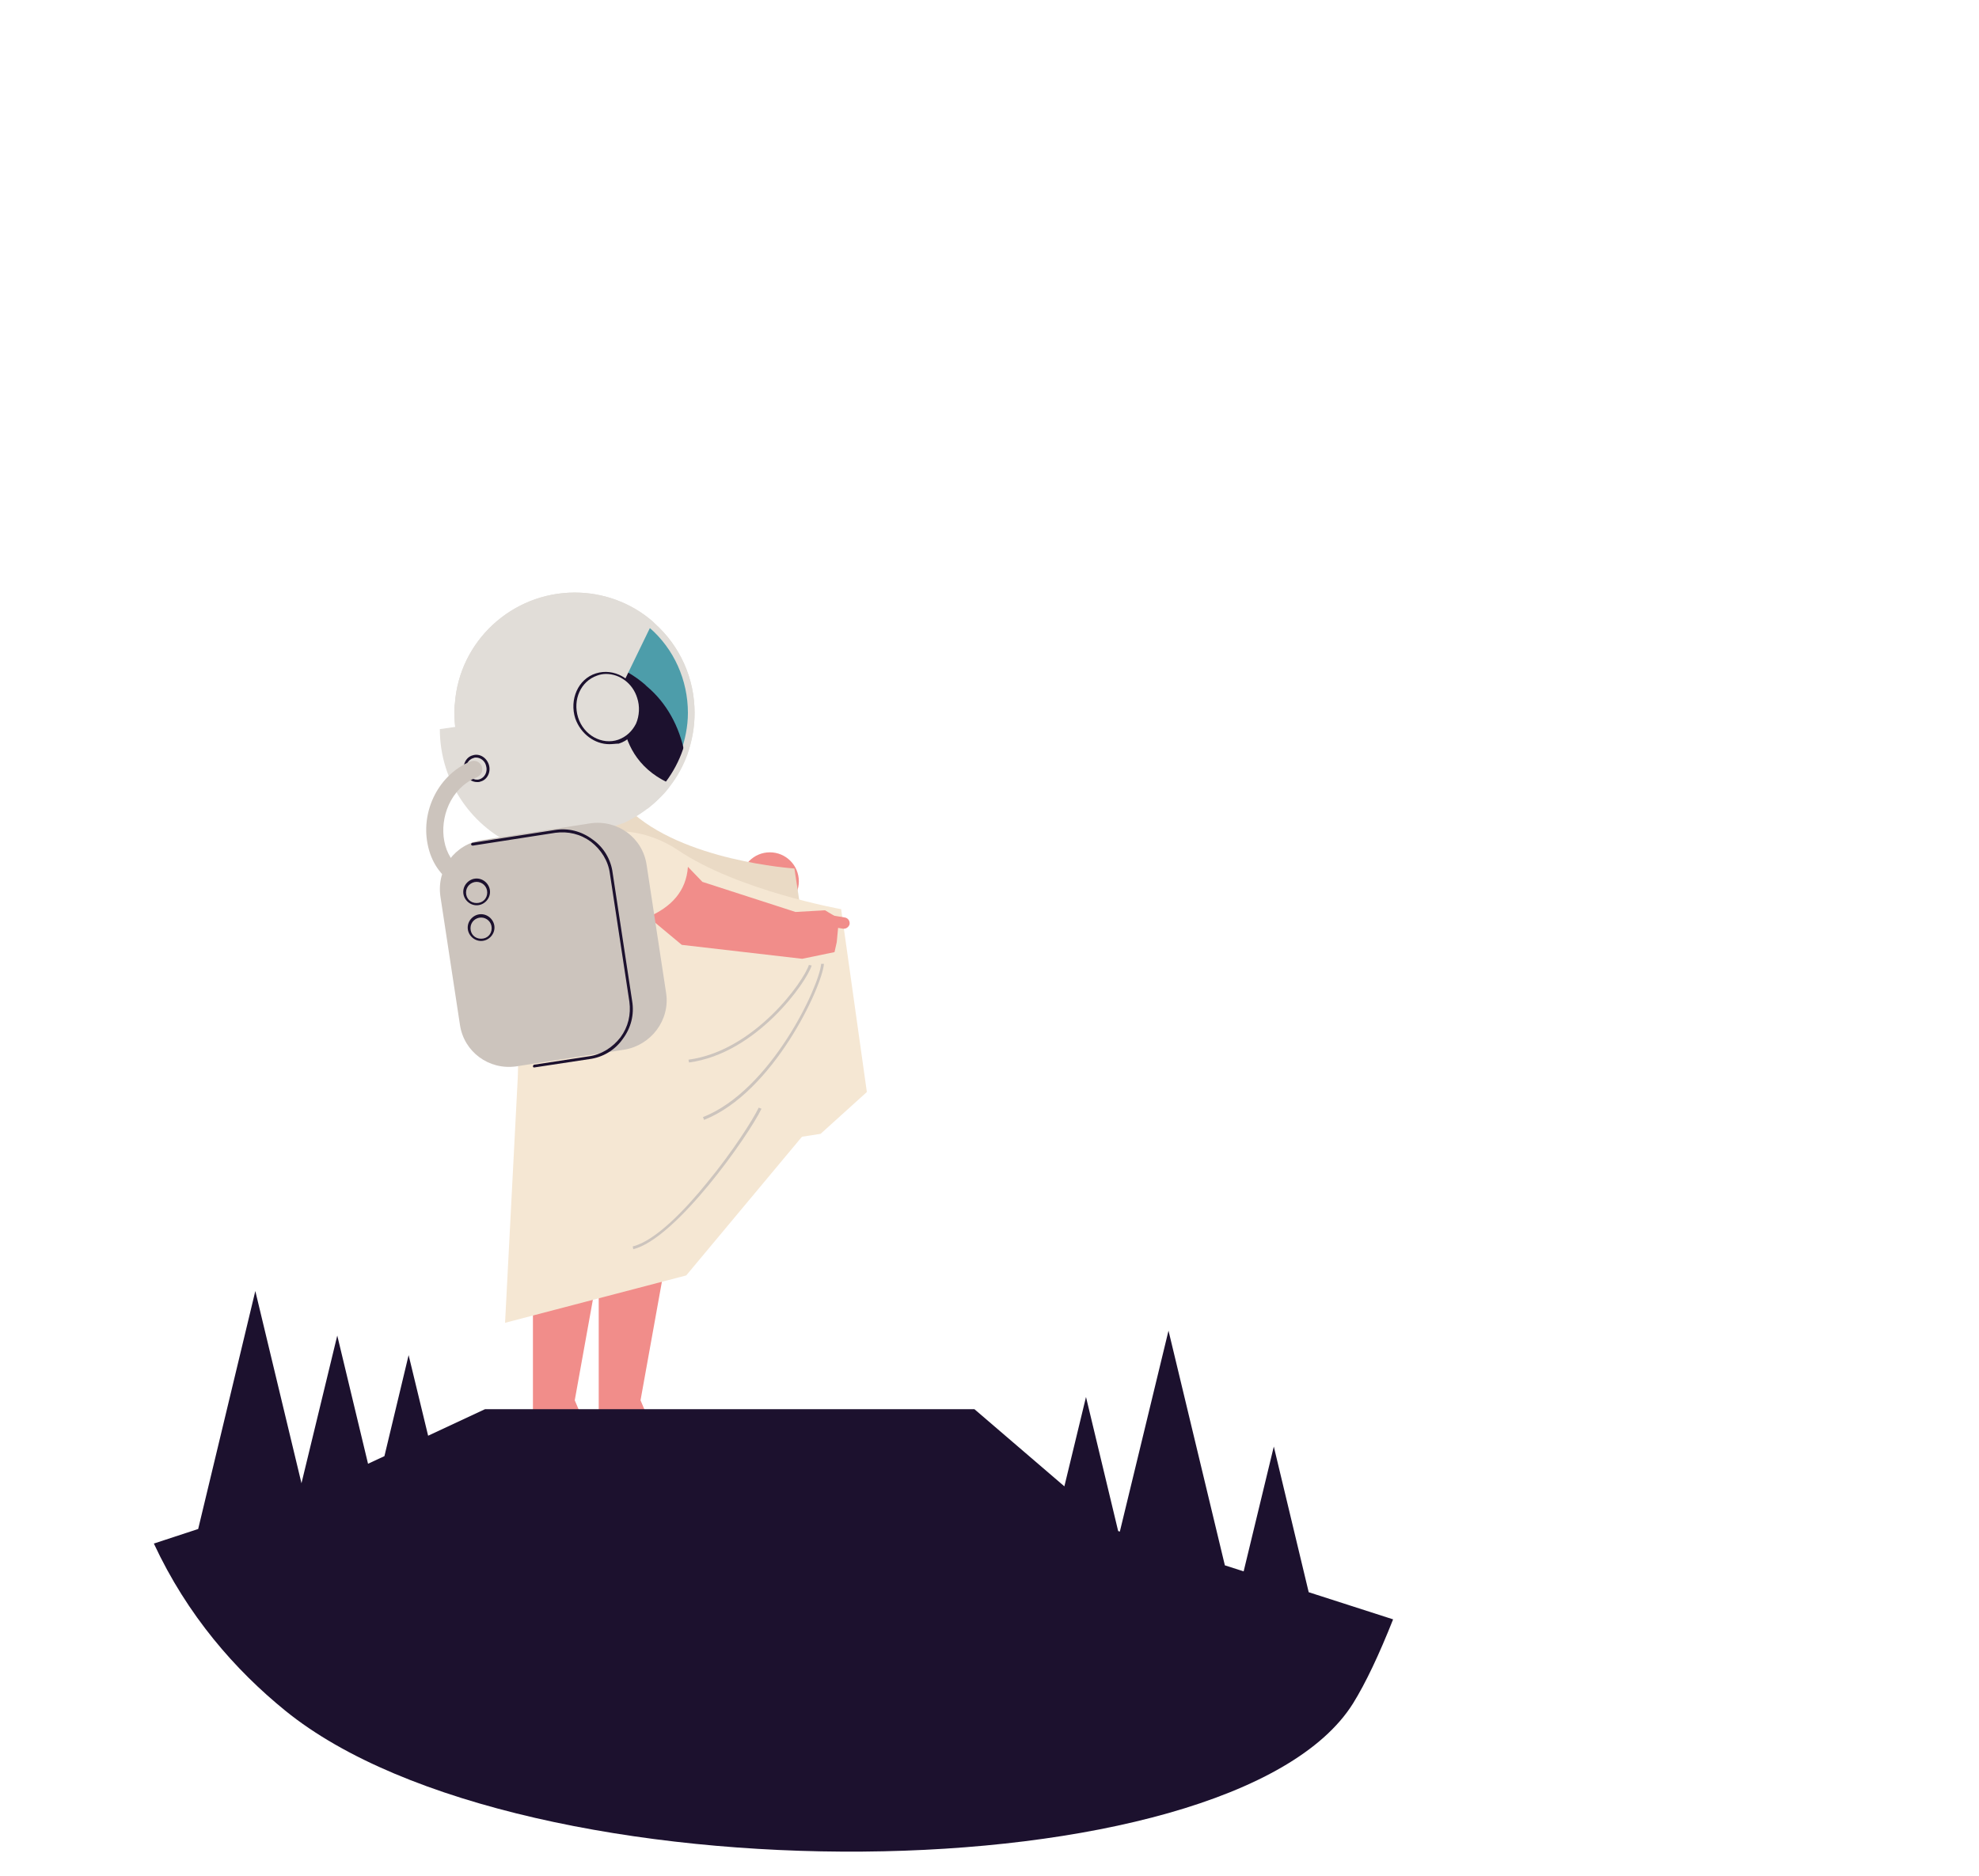 <?xml version="1.0" encoding="UTF-8"?>
<svg xmlns="http://www.w3.org/2000/svg" xmlns:xlink="http://www.w3.org/1999/xlink" id="eWVliTvrXYb1" viewBox="0 0 355 336.5" width="355px" height="336.5px" shape-rendering="geometricPrecision" text-rendering="geometricPrecision">
  <style>
#eWVliTvrXYb2_to {animation: eWVliTvrXYb2_to__to 5000ms linear infinite normal forwards}@keyframes eWVliTvrXYb2_to__to { 0% {transform: translate(186.985px,43.5px)} 60% {transform: translate(123.5px,170.14px)} 100% {transform: translate(123.5px,170.14px)}} #eWVliTvrXYb2 {animation: eWVliTvrXYb2_c_o 5000ms linear infinite normal forwards}@keyframes eWVliTvrXYb2_c_o { 0% {opacity: 0} 4% {opacity: 1} 100% {opacity: 1}} #eWVliTvrXYb3_to {animation: eWVliTvrXYb3_to__to 5000ms linear infinite normal forwards}@keyframes eWVliTvrXYb3_to__to { 0% {transform: translate(238.468px,79.369px)} 10% {transform: translate(238.468px,79.369px)} 86% {transform: translate(123.5px,170.14px)} 100% {transform: translate(123.5px,170.14px)}} #eWVliTvrXYb3 {animation: eWVliTvrXYb3_c_o 5000ms linear infinite normal forwards}@keyframes eWVliTvrXYb3_c_o { 0% {opacity: 0} 6% {opacity: 0} 14% {opacity: 1} 100% {opacity: 1}} #eWVliTvrXYb4_to {animation: eWVliTvrXYb4_to__to 5000ms linear infinite normal forwards}@keyframes eWVliTvrXYb4_to__to { 0% {transform: translate(252.155px,122.831px)} 4% {transform: translate(252.155px,122.831px)} 72% {transform: translate(123.5px,170.14px)} 100% {transform: translate(123.5px,170.14px)}} #eWVliTvrXYb4 {animation: eWVliTvrXYb4_c_o 5000ms linear infinite normal forwards}@keyframes eWVliTvrXYb4_c_o { 0% {opacity: 0} 8% {opacity: 1} 100% {opacity: 1}} #eWVliTvrXYb5_to {animation: eWVliTvrXYb5_to__to 5000ms linear infinite normal forwards}@keyframes eWVliTvrXYb5_to__to { 0% {transform: translate(244.741px,65.113px)} 14% {transform: translate(244.741px,65.113px)} 90% {transform: translate(186.808px,125.2px)} 100% {transform: translate(186.808px,125.2px)}} #eWVliTvrXYb5 {animation: eWVliTvrXYb5_c_o 5000ms linear infinite normal forwards}@keyframes eWVliTvrXYb5_c_o { 0% {opacity: 0} 10% {opacity: 0} 18% {opacity: 1} 100% {opacity: 1}} #eWVliTvrXYb6_to {animation: eWVliTvrXYb6_to__to 5000ms linear infinite normal forwards}@keyframes eWVliTvrXYb6_to__to { 0% {transform: translate(202.136px,56.596px)} 14% {transform: translate(202.136px,56.596px)} 100% {transform: translate(119.363px,173.1px)}} #eWVliTvrXYb6 {animation: eWVliTvrXYb6_c_o 5000ms linear infinite normal forwards}@keyframes eWVliTvrXYb6_c_o { 0% {opacity: 0} 10% {opacity: 0} 18% {opacity: 1} 100% {opacity: 1}} #eWVliTvrXYb7_to {animation: eWVliTvrXYb7_to__to 5000ms linear infinite normal forwards}@keyframes eWVliTvrXYb7_to__to { 0% {transform: translate(169.796px,78.156px)} 14% {transform: translate(169.796px,78.156px)} 100% {transform: translate(129.363px,183.1px)}} #eWVliTvrXYb7 {animation: eWVliTvrXYb7_c_o 5000ms linear infinite normal forwards}@keyframes eWVliTvrXYb7_c_o { 0% {opacity: 0} 10% {opacity: 0} 18% {opacity: 1} 100% {opacity: 1}}
</style>
  <defs>
    <filter id="eWVliTvrXYb5-filter" x="-150%" width="400%" y="-150%" height="400%">
      <feComponentTransfer id="eWVliTvrXYb5-filter-opacity-0" result="result">
        <feFuncA id="eWVliTvrXYb5-filter-opacity-0-A" type="table"></feFuncA>
      </feComponentTransfer>
    </filter>
    <filter id="eWVliTvrXYb6-filter" x="-150%" width="400%" y="-150%" height="400%">
      <feComponentTransfer id="eWVliTvrXYb6-filter-opacity-0" result="result">
        <feFuncA id="eWVliTvrXYb6-filter-opacity-0-A" type="table"></feFuncA>
      </feComponentTransfer>
    </filter>
    <filter id="eWVliTvrXYb7-filter" x="-150%" width="400%" y="-150%" height="400%">
      <feComponentTransfer id="eWVliTvrXYb7-filter-opacity-0" result="result">
        <feFuncA id="eWVliTvrXYb7-filter-opacity-0-A" type="table"></feFuncA>
      </feComponentTransfer>
      <feComponentTransfer id="eWVliTvrXYb7-filter-opacity-1" result="result">
        <feFuncA id="eWVliTvrXYb7-filter-opacity-1-A" type="table"></feFuncA>
      </feComponentTransfer>
    </filter>
  </defs>
  <g id="eWVliTvrXYb2_to" transform="translate(186.985,43.5)">
    <path id="eWVliTvrXYb2" d="M188.1,36.4l.5,1.7c.2.6.6,1,1.2,1.2l1.7.5-1.7.5c-.6.2-1,.6-1.2,1.2l-.5,1.7-.5-1.7c-.2-.6-.6-1-1.2-1.2l-1.7-.5l1.7-.5c.6-.2,1-.6,1.2-1.2l.5-1.7Z" transform="translate(-187,-43.84)" opacity="0" fill="#feea09"></path>
  </g>
  <g id="eWVliTvrXYb3_to" transform="translate(238.468,79.369)">
    <path id="eWVliTvrXYb3" d="M188.1,36.4l.5,1.7c.2.6.6,1,1.2,1.2l1.7.5-1.7.5c-.6.2-1,.6-1.2,1.2l-.5,1.7-.5-1.7c-.2-.6-.6-1-1.2-1.2l-1.7-.5l1.7-.5c.6-.2,1-.6,1.2-1.2l.5-1.7Z" transform="translate(-187,-43.84)" opacity="0" fill="#feea09"></path>
  </g>
  <g id="eWVliTvrXYb4_to" transform="translate(252.155,122.831)">
    <path id="eWVliTvrXYb4" d="M188.1,36.4l.5,1.7c.2.6.6,1,1.2,1.2l1.7.5-1.7.5c-.6.2-1,.6-1.2,1.2l-.5,1.7-.5-1.7c-.2-.6-.6-1-1.2-1.2l-1.7-.5l1.7-.5c.6-.2,1-.6,1.2-1.2l.5-1.7Z" transform="translate(-187,-43.84)" opacity="0" fill="#feea09"></path>
  </g>
  <g id="eWVliTvrXYb5_to" transform="translate(244.741,65.113)">
    <path id="eWVliTvrXYb5" d="M202.3,43.5l.5,1.7c.2.6.6,1,1.2,1.2l1.7.5-1.7.5c-.6.2-1,.6-1.2,1.2l-.5,1.7-.5-1.7c-.2-.6-.6-1-1.2-1.2l-1.7-.5l1.7-.5c.6-.2,1-.6,1.2-1.2l.5-1.7Z" transform="translate(-247.745,-0.1)" opacity="0" filter="url(#eWVliTvrXYb5-filter)" fill="#f3f2ef"></path>
  </g>
  <g id="eWVliTvrXYb6_to" transform="translate(202.136,56.596)">
    <path id="eWVliTvrXYb6" d="M202.3,43.5l.5,1.7c.2.6.6,1,1.2,1.2l1.7.5-1.7.5c-.6.2-1,.6-1.2,1.2l-.5,1.7-.5-1.7c-.2-.6-.6-1-1.2-1.2l-1.7-.5l1.7-.5c.6-.2,1-.6,1.2-1.2l.5-1.7Z" transform="translate(-202.3,-48)" opacity="0" filter="url(#eWVliTvrXYb6-filter)" fill="#f3f2ef"></path>
  </g>
  <g id="eWVliTvrXYb7_to" transform="translate(169.796,78.156)">
    <path id="eWVliTvrXYb7" d="M202.3,43.5l.5,1.7c.2.6.6,1,1.2,1.2l1.7.5-1.7.5c-.6.2-1,.6-1.2,1.2l-.5,1.7-.5-1.7c-.2-.6-.6-1-1.2-1.2l-1.7-.5l1.7-.5c.6-.2,1-.6,1.2-1.2l.5-1.7Z" transform="translate(-202.3,-48)" opacity="0" filter="url(#eWVliTvrXYb7-filter)" fill="#f3f2ef"></path>
  </g>
  <path d="M118.9,229l-4,22.2l1.1,2.6l4.9,2.8v1.8h-11.6c-1,0-1.9-.8-1.9-1.9v-27.5h11.5Z" fill="#f18d8a"></path>
  <path d="M107.1,229l-4,22.2l1.1,2.6l4.9,2.8v1.8h-11.6c-1,0-1.9-.8-1.9-1.9v-27.5h11.5Z" fill="#f18d8a"></path>
  <circle r="5.2" transform="translate(138.1 158.1)" fill="#f18d8a"></circle>
  <path d="M92.8,179.8l.7,49.5l22.7-4.2l31-38.6-4.7-30.7c0,0-20.2-1.3-29.8-10.7l-14.2,2.1-5.7,32.6Z" fill="#eadac5"></path>
  <polygon points="150.9,163.2 155.5,195.9 147.2,203.4 139.5,204.6" fill="#f5e7d3"></polygon>
  <path d="M93.3,185.2l-2.7,52.1l32.5-8.5l28.7-34.4-.9-31.3c0,0-18.5-3.3-29.3-10.6-2.7-1.8-5.8-3-9.1-3.3l-8.6-.7-10.6,36.7Z" fill="#f5e7d3"></path>
  <path d="M97.8,149.9l-2.1,3c-.9-.2-1.8-.5-2.6-.9-8.3-3.4-14.2-11.6-14.2-21.2l5.5-.8l13.4,19.9Z" fill="#e1ddd8"></path>
  <g>
    <path d="M124.1,127.8c0,2.6-.5,5-1.3,7.3-.7,1.9-1.7,3.7-2.9,5.4-.5.6-1,1.2-1.5,1.8-1.9,2-4.2,3.6-6.7,4.8-2.6,1.2-5.6,1.9-8.6,1.9-1.9,0-3.8-.3-5.6-.8-.8-.2-1.6-.5-2.4-.8-6.6-2.7-11.5-8.7-12.7-15.9-.2-1.1-.3-2.3-.3-3.5c0-.5,0-1.1.1-1.6.8-10.9,9.9-19.5,21-19.5c5.2,0,10,1.9,13.6,5c.1.1.2.2.3.3c4.2,3.7,7,9.3,7,15.6Z" fill="#4d9daa"></path>
    <path d="M103,149.3c-2,0-3.9-.3-5.8-.8-.8-.2-1.6-.5-2.4-.8-6.8-2.8-11.8-9.1-13-16.3-.2-1.2-.3-2.4-.3-3.6c0-.6,0-1.1.1-1.6.8-11.2,10.2-19.9,21.5-19.9c5.1,0,10.1,1.8,14,5.2.1.1.2.2.3.3c4.6,4.1,7.2,9.9,7.2,16.1c0,2.6-.5,5.1-1.3,7.5-.7,1.9-1.7,3.8-3,5.5-.5.7-1,1.3-1.5,1.8-2,2.1-4.3,3.7-6.8,4.9-2.9,1.1-5.9,1.7-9,1.7Zm0-42.1c-10.7,0-19.7,8.3-20.5,19c0,.5-.1,1-.1,1.6c0,1.2.1,2.3.3,3.5c1.2,6.9,5.9,12.8,12.4,15.5.8.3,1.6.6,2.3.8c1.8.5,3.6.8,5.5.8c2.9,0,5.8-.6,8.4-1.8c2.5-1.1,4.7-2.7,6.5-4.7.5-.5,1-1.1,1.4-1.7c1.2-1.6,2.2-3.4,2.9-5.2.8-2.3,1.3-4.7,1.3-7.1c0-5.9-2.5-11.5-6.9-15.3-.1-.1-.2-.2-.3-.3-3.6-3.3-8.3-5.1-13.2-5.1Z" fill="#e1ddd8"></path>
  </g>
  <path d="M122.8,135.1c-.7,1.9-1.7,3.7-2.9,5.4-.5.6-1,1.2-1.5,1.8-1.9,2-4.2,3.6-6.7,4.8-2.6,1.2-5.6,1.9-8.6,1.9-1.9,0-3.8-.3-5.6-.8-.8-.2-1.6-.5-2.4-.8-6.6-2.7-11.5-8.7-12.7-15.9c3-8,10.7-13.7,19.7-13.7c5.2,0,10,1.9,13.6,5c.1.1.2.2.3.3c3.5,2.9,5.9,7.2,6.8,12Z" fill="#1c112e"></path>
  <path d="M87.9,127.4l2.5,11.4l7.8,7.5-3.2,1c-7.6-3.2-13-10.7-13-19.5c0-11.6,9.4-21,21-21c5.2,0,10,1.9,13.6,5-16.4-4.2-27.1,7.4-28.7,15.6Z" fill="#e1ddd8"></path>
  <rect width="1" height="15.2" rx="0" ry="0" transform="matrix(.816-.579 0.579 0.816 96.402 149.282)" fill="#8c77ac"></rect>
  <path d="M90.5,153.3L90,155l3.3-.1c.6.2,1.1.7,1.3,1.4v0c.3,1.1,1.4,1.7,2.4,1.3l9.5-3.1c1-.3,1.5-1.4,1.2-2.4v-.1c-.3-1.1.1-2.2,1-2.9l1.6-1.1-.2-.2c-.8-.7-2-.8-2.9-.2v0c0,0-7.7,1.9-8.4,2-.4.1-1.6-.3-3.7-.2-2.1.4-4,1.8-4.6,3.9Z" fill="#e1ddd8"></path>
  <path d="M94.8,147.7c-8.1-3.3-13.3-11.2-13.3-19.9c0-.6,0-1.1.1-1.6.8-11.2,10.3-19.9,21.5-19.9c5.1,0,10.1,1.8,14,5.2.1.1.2.2.3.3c4.6,4.1,7.2,9.9,7.2,16.1c0,4.7-1.5,9.2-4.4,13-.5.7-1,1.3-1.5,1.8-.8.9-1.7,1.7-2.6,2.4l-.6-.8c.9-.7,1.7-1.4,2.5-2.3.5-.5.9-1.1,1.4-1.7c2.7-3.6,4.2-7.9,4.2-12.4c0-5.9-2.5-11.5-6.9-15.3-.1-.1-.2-.2-.3-.3-3.7-3.2-8.4-4.9-13.3-4.9-10.7,0-19.7,8.3-20.5,19c0,.5-.1,1-.1,1.6c0,8.3,5,15.8,12.7,19l-.4.7Z" fill="#e1ddd8"></path>
  <path d="M119.8,140.4c-1.8,3.1-5.2,5.9-8.8,7.2-2.6,1.2-4.9,1.1-8,1.1-1.9,0-5.2,2-7,1.5-.8-.2-2.5-1.1-3.2-1.4-7.6-3.2-10.8-12.4-10.8-21.2c0-.5,0-1.1.1-1.6.8-10.9,9.9-19.5,21-19.5c5.2,0,10,1.9,13.6,5c.1.1.2.2.3.3l-4.9,10.1c-.1.2-3.6,13.1,7.7,18.5Z" fill="#e1ddd8"></path>
  <g>
    <ellipse rx="5.8" ry="6.3" transform="matrix(-.95 0.312-.312-.95 109.028 127.009)" fill="#e1ddd8"></ellipse>
    <path d="M109.3,133.5c-2.6,0-5.1-1.8-6.1-4.6-1.1-3.4.5-7.1,3.7-8.1s6.7.9,7.8,4.4v0c.5,1.7.5,3.4-.2,5-.7,1.5-1.9,2.7-3.5,3.2-.5,0-1.1.1-1.7.1Zm-.6-12.6c-.5,0-1.1.1-1.6.3-2.9,1-4.4,4.3-3.4,7.5s4.3,5,7.2,4c1.4-.5,2.5-1.5,3.2-2.9.6-1.4.7-3.1.2-4.6v0c-.8-2.6-3.1-4.3-5.6-4.3Z" fill="#1c112e"></path>
  </g>
  <path d="M123.4,155.5c-.3,4.4-3,7.2-7.1,9l6,5l21.6,2.5l5.8-1.2.4-1.8.4-4.2-2.5-1.5-5.3.3-16.7-5.4-2.6-2.7Z" fill="#f18d8a"></path>
  <path d="M123.6,190.6l-.1-.5c11.9-1.6,20.7-14.1,21.6-17l.5.1c-.9,3-9.9,15.8-22,17.4Z" fill="#ccc4bd"></path>
  <path d="M126.3,200.9l-.2-.5c12.2-4.8,20.9-23.5,21.2-27.5h.5c-.3,4.1-9.1,23.1-21.5,28Z" fill="#ccc4bd"></path>
  <path d="M113.6,224.1l-.1-.5c4.1-1,9.5-6.7,13.3-11.4c4.7-5.7,8.3-11.4,9.3-13.5l.5.2c-2.3,4.8-15.3,23.3-23,25.2Z" fill="#ccc4bd"></path>
  <path d="M151.4,166.6c-.1,0-.1,0-.2,0l-3.6-.6c-.5-.1-.9-.6-.8-1.2s.6-.9,1.2-.8l3.6.6c.5.1.9.6.8,1.2-.1.4-.5.8-1,.8Z" fill="#f18d8a"></path>
  <g>
    <ellipse rx="2.1" ry="2.2" transform="matrix(-.957 0.289-.289-.957 85.514 137.887)" fill="#e1ddd8"></ellipse>
    <path d="M85.6,140.3c-1,0-2-.7-2.3-1.8-.4-1.3.3-2.7,1.5-3c1.2-.4,2.5.4,2.9,1.7v0c.4,1.3-.3,2.7-1.5,3-.2.1-.4.1-.6.1Zm-.2-4.4c-.2,0-.3,0-.5.1-1,.3-1.5,1.4-1.2,2.4s1.4,1.7,2.3,1.4c1-.3,1.5-1.4,1.2-2.4-.2-.9-1-1.5-1.8-1.5Z" fill="#1c112e"></path>
  </g>
  <path d="M89,160.7v0c-5.1,0-11-2.5-12.3-9.3-1.2-6.1,2.1-12.5,7.7-14.8.8-.3,1.6,0,2,.8.3.8,0,1.6-.8,2-4.9,2-6.7,7.4-5.9,11.5.8,4.3,4.3,6.8,9.4,6.9.8,0,1.5.7,1.5,1.5-.1.8-.8,1.4-1.6,1.4Z" fill="#ccc4bd"></path>
  <path d="M234.76,285.63L228.5,259.5l-5.41,22.39-3.37-1.08-10.11-42.1-8.73,36.05-.3-.1-5.77-24.05-3.88,16.03L174.8,252.8h-62.5c-16.4,0-25.3,0-25.3,0l-10.2,4.76-3.5-14.46-4.34,18.12-2.94,1.37-5.52-23-6.42,26.49L45.8,231.6L35.55,274.29L27.6,276.9c6,12.9,14.6,22.7,23.6,30c42.5,34.5,169.8,33.3,191.5-1.3c2.3-3.7,4.7-8.8,7.2-15.1l-15.14-4.87Z" fill="#1c112e"></path>
  <path d="M112,188.3l-19.4,3c-4.9.7-9.4-2.6-10.1-7.5l-3.5-23c-.7-4.9,2.6-9.4,7.5-10.1l19.4-3c4.9-.7,9.4,2.6,10.1,7.5l3.5,23c.7,4.8-2.7,9.3-7.5,10.1Z" fill="#ccc4bd"></path>
  <path d="M95.8,191.5c-.1,0-.2-.1-.2-.2s.1-.3.2-.3l9.8-1.5c2.3-.3,4.3-1.6,5.7-3.4c1.4-1.9,1.9-4.1,1.6-6.4l-3.5-23c-.3-2.3-1.6-4.3-3.4-5.7-1.9-1.4-4.1-1.9-6.4-1.6l-14.8,2.3c-.1,0-.3-.1-.3-.2s.1-.3.2-.3l14.8-2.3c2.4-.4,4.8.2,6.8,1.7c2,1.4,3.3,3.6,3.6,6l3.5,23c.4,2.4-.2,4.8-1.7,6.8-1.4,2-3.6,3.3-6,3.6l-9.9,1.5v0Z" fill="#1c112e"></path>
  <path d="M85.5,162.4c-1.3,0-2.4-1.1-2.4-2.4s1.1-2.4,2.4-2.4s2.4,1.1,2.4,2.4-1.1,2.4-2.4,2.4Zm0-4.2c-1,0-1.9.8-1.9,1.9s.8,1.9,1.9,1.9s1.9-.8,1.9-1.9-.9-1.9-1.9-1.9Z" fill="#1c112e"></path>
  <path d="M86.3,168.8c-1.3,0-2.4-1.1-2.4-2.4s1.1-2.4,2.4-2.4s2.4,1.1,2.4,2.4-1.1,2.4-2.4,2.4Zm0-4.2c-1,0-1.9.8-1.9,1.9s.8,1.9,1.9,1.9s1.9-.8,1.9-1.9-.9-1.9-1.9-1.9Z" fill="#1c112e"></path>
</svg>
